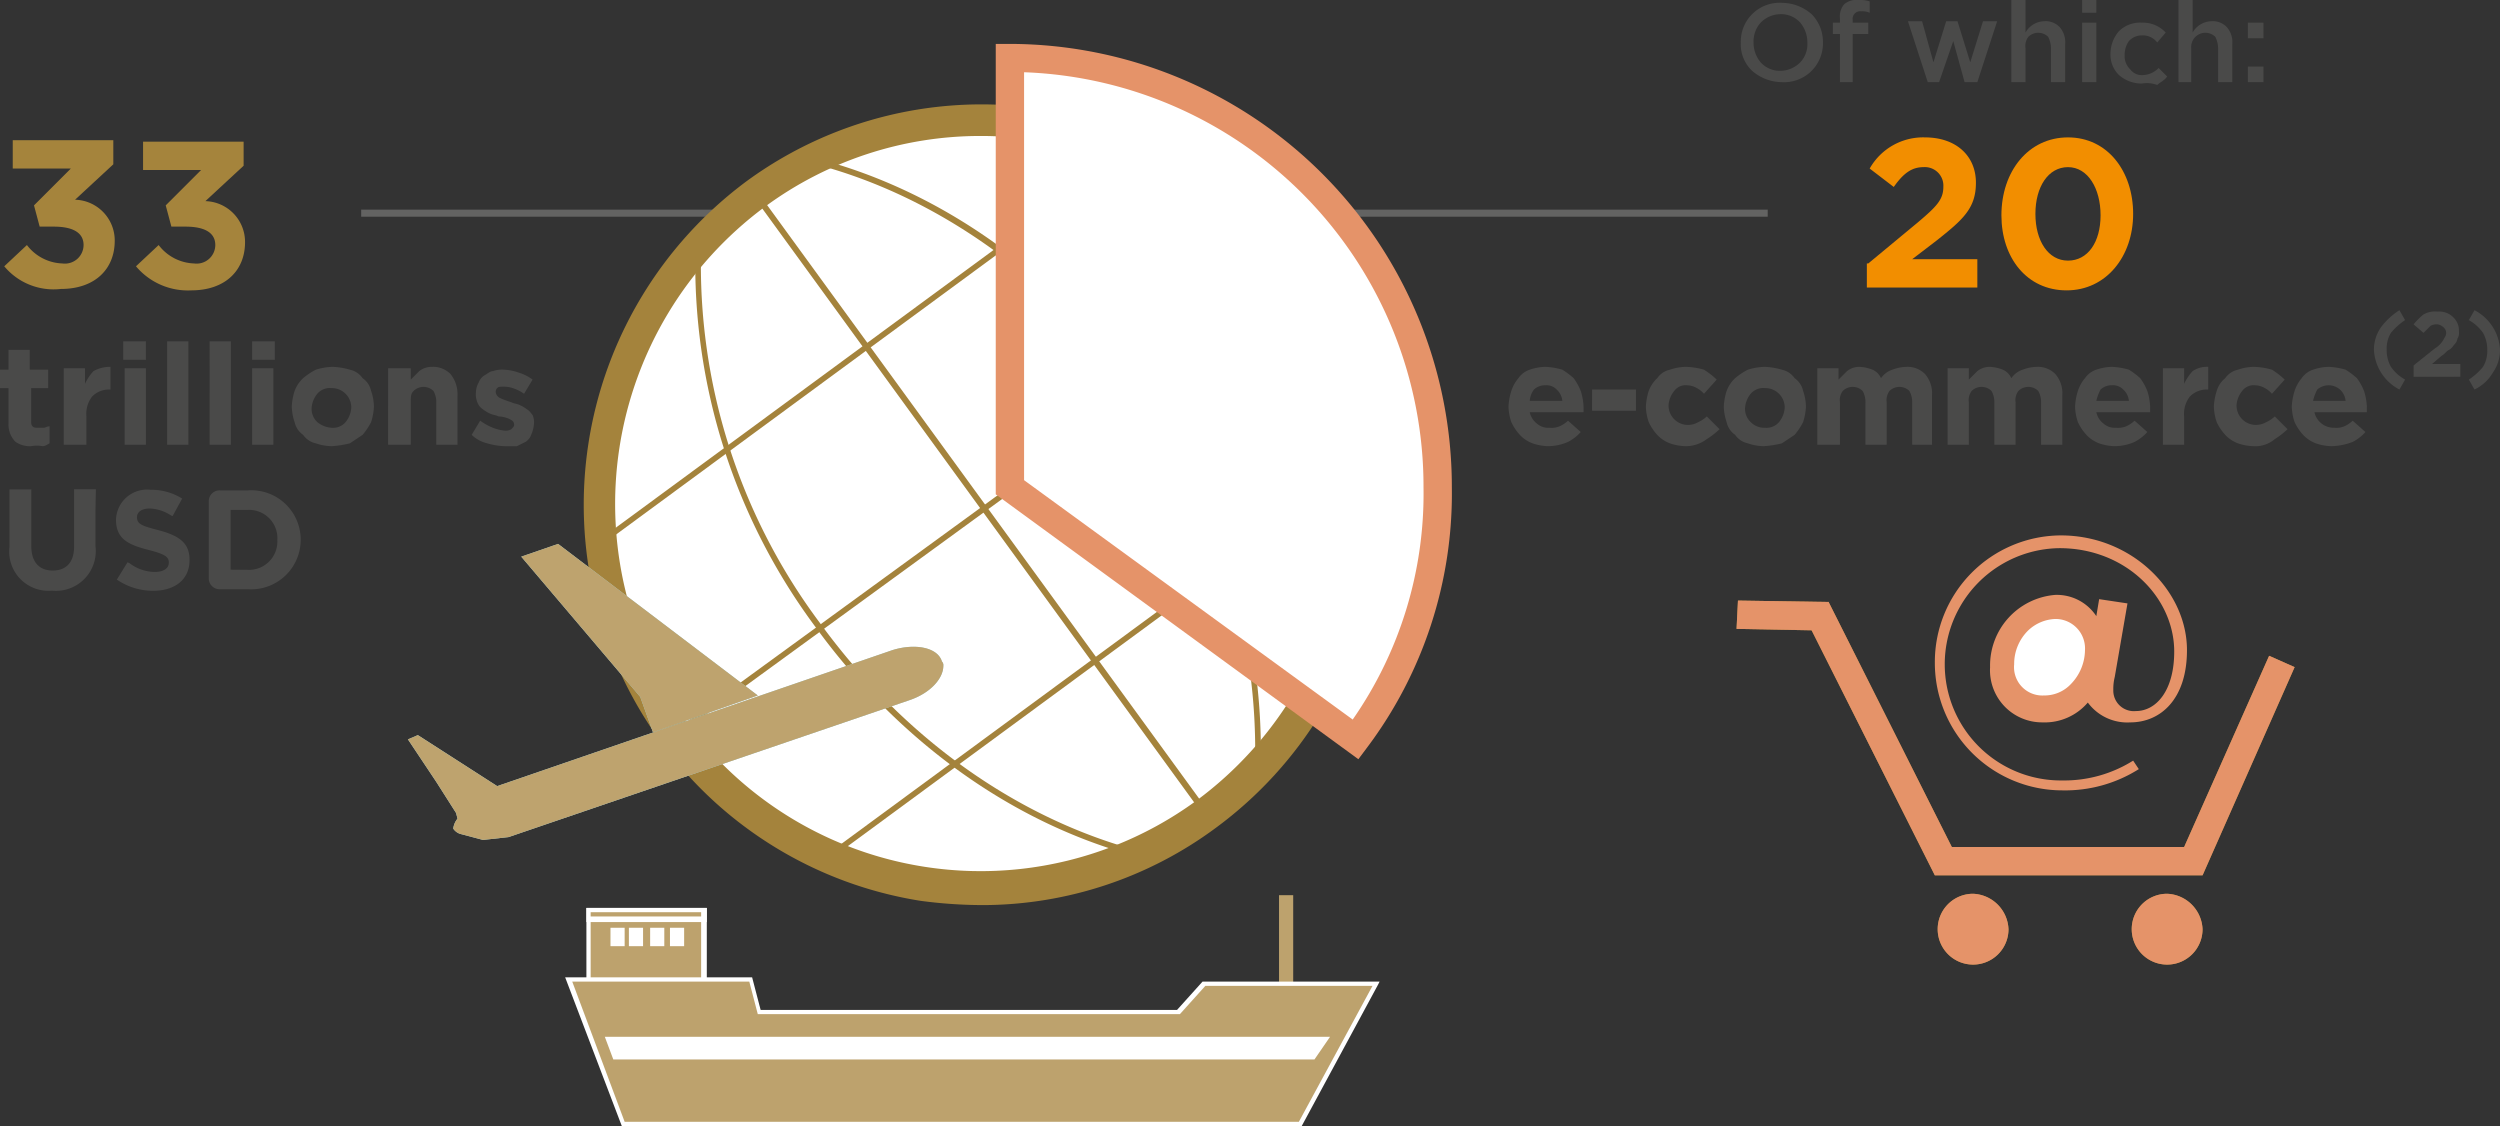 <?xml version="1.0" encoding="utf-8"?>
<svg xmlns="http://www.w3.org/2000/svg" viewBox="0 0 176.5 79.5">
  <rect x="0" y="0" width="176.5" height="79.5" fill="#333333" stroke="none"/>
  <defs>
    <style>.cls-1{fill:#636362;}.cls-2{fill:#bda26d;}.cls-3{fill:#fff;}.cls-4{fill:#a4833c;}.cls-5{fill:#9ecfd8;}.cls-6{fill:#bea36e;}.cls-7{fill:#e59369;}.cls-8{fill:#aa843b;}.cls-9{fill:#a5843c;}.cls-10{fill:#4a4a49;}.cls-11{fill:#f28e00;}</style>
  </defs>
  <g id="Calque_2" data-name="Calque 2">
    <g id="Calque_1-2" data-name="Calque 1">
      <rect class="cls-1" x="25.5" y="14.8" width="28.9" height="0.5"/>
      <rect class="cls-1" x="94.1" y="14.8" width="30.7" height="0.5"/>
      <rect class="cls-2" x="41.5" y="64.3" width="8.2" height="5.5"/>
      <path class="cls-3" d="M49.9,69.9H41.4V64.1h8.5Zm-8.2-.3h7.8V64.4H41.7Z"/>
      <rect class="cls-2" x="41.5" y="64.3" width="8.2" height="0.6"/>
      <path class="cls-3" d="M49.9,65.1H41.4v-1h8.5Zm-8.2-.4h7.8v-.3H41.7Z"/>
      <rect class="cls-3" x="47.3" y="65.5" width="1" height="1.3"/>
      <rect class="cls-3" x="45.9" y="65.5" width="1" height="1.3"/>
      <rect class="cls-3" x="44.4" y="65.5" width="1" height="1.3"/>
      <rect class="cls-3" x="43.1" y="65.5" width="1" height="1.3"/>
      <rect class="cls-2" x="90.3" y="63.2" width="1" height="8.8"/>
      <polygon class="cls-2" points="91.8 79.4 44 79.4 40.2 69.2 53 69.2 53.7 71.4 83.3 71.4 85.1 69.5 97.2 69.5 91.8 79.4"/>
      <path class="cls-3" d="M91.9,79.5h-48L39.9,69H53.1l.6,2.3H83.1l1.8-2H97.4l-.1.2Zm-47.8-.3H91.7l5.2-9.6H85.1l-1.8,2H53.5l-.6-2.3H40.4Z"/>
      <polygon class="cls-3" points="43.3 74.8 92.8 74.8 93.9 73.2 42.7 73.2 43.3 74.8"/>
      <path class="cls-3" d="M91.1,19.6a27,27,0,1,1-37.7-5.9,27.14,27.14,0,0,1,37.7,5.9Z"/>
      <path class="cls-4" d="M69.4,63.9a33.66,33.66,0,0,1-4.4-.3A28.13,28.13,0,0,1,46.6,52.3a28.45,28.45,0,0,1,6.1-39.5A28.1,28.1,0,0,1,92,18.9l.2.3a28.39,28.39,0,0,1-6.3,39.2A27.72,27.72,0,0,1,69.4,63.9ZM69.2,9.6a25.62,25.62,0,0,0-15.2,5,26.1,26.1,0,0,0-5.6,36.3,25.78,25.78,0,0,0,36.1,5.6,26.09,26.09,0,0,0,5.6-36.3l-.2-.3a25.67,25.67,0,0,0-16.7-10A26,26,0,0,0,69.2,9.6Z"/>
      <path class="cls-4" d="M80.4,60.5c-8.8-2.3-16.9-8.1-22.8-16.2a42.93,42.93,0,0,1-8.5-26.8h.4A42.18,42.18,0,0,0,57.9,44c5.9,8.1,13.9,13.8,22.6,16.1Z"/>
      <path class="cls-4" d="M89,54.2h-.4a42.18,42.18,0,0,0-8.4-26.5c-5.9-8-13.9-13.8-22.6-16.1l.1-.4c8.8,2.3,16.9,8.1,22.8,16.2A42.74,42.74,0,0,1,89,54.2Z"/>
      <polygon class="cls-4" points="85 57.6 53 13.6 53.3 13.3 85.4 57.4 85 57.6"/>
      <rect class="cls-4" x="42.19" y="35.42" width="54.1" height="0.4" transform="matrix(0.81, -0.59, 0.59, 0.81, -7.65, 47.93)"/>
      <rect class="cls-4" x="37.96" y="24.38" width="46.2" height="0.4" transform="translate(-2.7 40.94) rotate(-36.32)"/>
      <rect class="cls-4" x="53.87" y="46.71" width="46.2" height="0.4" transform="translate(-12.83 54.7) rotate(-36.32)"/>
      <polyline class="cls-5" points="46.1 51.7 53.5 49.1 39.4 38.4 36.8 39.3 45.2 49.2 46.1 51.7"/>
      <path class="cls-5" d="M66.5,46.7c-.3-1-1.9-1.3-3.5-.8h0L35.1,55.5l-5.6-3.6-.7.3,2,3,1.4,2.2.1.4a1.33,1.33,0,0,0-.3.7h0a.92.92,0,0,0,.6.4l1.5.4,1.8-.2,28.4-9.7h0c1.4-.5,2.3-1.5,2.3-2.4a.37.37,0,0,0-.1-.3Z"/>
      <polyline class="cls-6" points="46.1 51.7 53.5 49.1 39.4 38.4 36.8 39.3 45.2 49.2 46.1 51.7"/>
      <path class="cls-6" d="M66.5,46.7c-.3-1-1.9-1.3-3.5-.8h0L35.1,55.5l-5.6-3.6-.7.3,2,3,1.4,2.2.1.4a1.33,1.33,0,0,0-.3.7h0a.92.92,0,0,0,.6.4l1.5.4,1.8-.2,28.4-9.7h0c1.4-.5,2.3-1.5,2.3-2.4a.37.37,0,0,0-.1-.3Z"/>
      <path class="cls-3" d="M71.3,34.4V4.1a30.26,30.26,0,0,1,30.2,30.3,28.57,28.57,0,0,1-5.8,17.8Z"/>
      <path class="cls-7" d="M95.9,53.6,70.3,34.9V3.1h1a31.26,31.26,0,0,1,31.2,31.3,29.84,29.84,0,0,1-6,18.4ZM72.3,33.9,95.5,50.8a27.88,27.88,0,0,0,5-16.4A29.26,29.26,0,0,0,72.3,5.1Z"/>
      <path class="cls-7" d="M136.6,46.8a8.94,8.94,0,0,1,8.9-9c5,0,8.9,3.9,8.9,8.1,0,3.5-1.9,5.1-4,5.1a3.46,3.46,0,0,1-3-1.4,4,4,0,0,1-3.2,1.4,3.68,3.68,0,0,1-3.7-3.9,5,5,0,0,1,4.6-5.1,3.34,3.34,0,0,1,2.9,1.5l.2-1.2,2,.3-.9,5.2a3.44,3.44,0,0,0-.1.9,1.45,1.45,0,0,0,1.6,1.5c1.4,0,2.7-1.4,2.7-4.2,0-3.8-3.4-7.3-8.1-7.3a8.2,8.2,0,0,0,.2,16.4,9.15,9.15,0,0,0,5-1.4l.4.6a9.74,9.74,0,0,1-5.4,1.5,9,9,0,0,1-9-9Z"/>
      <polygon class="cls-8" points="136.6 61.8 127.9 44.5 122.6 44.4 122.6 44.4 122.7 42.4 129.1 42.5 137.8 59.8 154.2 59.8 160.2 46.3 162 47.1 155.5 61.8 136.6 61.8"/>
      <path class="cls-8" d="M141.8,65.6a2.5,2.5,0,1,1-2.5-2.5A2.61,2.61,0,0,1,141.8,65.6Z"/>
      <path class="cls-8" d="M155.5,65.6a2.5,2.5,0,1,1-2.5-2.5A2.61,2.61,0,0,1,155.5,65.6Z"/>
      <polygon class="cls-7" points="136.6 61.8 127.9 44.5 122.6 44.4 122.6 44.4 122.7 42.4 129.1 42.5 137.8 59.8 154.2 59.8 160.2 46.3 162 47.1 155.5 61.8 136.6 61.8"/>
      <path class="cls-7" d="M141.8,65.6a2.5,2.5,0,1,1-2.5-2.5A2.61,2.61,0,0,1,141.8,65.6Z"/>
      <path class="cls-7" d="M155.5,65.6a2.5,2.5,0,1,1-2.5-2.5A2.61,2.61,0,0,1,155.5,65.6Z"/>
      <path class="cls-3" d="M146.2,48.3a3.49,3.49,0,0,0,1-2.4,2.08,2.08,0,0,0-2.1-2.2,2.93,2.93,0,0,0-1.9.8,3.31,3.31,0,0,0-1,2.4,2,2,0,0,0,2.1,2.2A2.56,2.56,0,0,0,146.2,48.3Z"/>
      <path class="cls-9" d="M.3,18.8l1.6-1.5a3.28,3.28,0,0,0,2.5,1.3,1.32,1.32,0,0,0,1.5-1.3h0c0-.9-.8-1.3-2.1-1.3h-1l-.4-1.5L5,11.9H.9v-2H8v1.7L5.3,14.1A2.88,2.88,0,0,1,8.1,17h0c0,2-1.4,3.4-3.8,3.4A4.53,4.53,0,0,1,.3,18.8Z"/>
      <path class="cls-9" d="M9.6,18.8l1.6-1.5a3.28,3.28,0,0,0,2.5,1.3,1.32,1.32,0,0,0,1.5-1.3h0c0-.9-.8-1.3-2.1-1.3h-1l-.4-1.5L14.2,12H10.1V10h7.1v1.7l-2.7,2.5a2.88,2.88,0,0,1,2.8,2.9h0c0,2-1.4,3.4-3.8,3.4A4.78,4.78,0,0,1,9.6,18.8Z"/>
      <path class="cls-10" d="M2.2,31.5a1.8,1.8,0,0,1-1.1-.3,1.73,1.73,0,0,1-.5-1.3V27.4H0V26.1H.6V24.7H2.1v1.4H3.4v1.3H2.2v2.3c0,.2,0,.3.1.4s.2.1.4.1h.4c.1,0,.2-.1.4-.1v1.2c-.2.1-.3.2-.5.2A2.15,2.15,0,0,0,2.2,31.5Zm2.3-.1V26H6v1.1a3.49,3.49,0,0,1,.6-.9,2.38,2.38,0,0,1,1.2-.3v1.6H7.7a1.66,1.66,0,0,0-1.2.5,2,2,0,0,0-.4,1.4v2Zm4.2-6V24.1h1.6v1.3Zm.1,6V26h1.5v5.4Zm3,0V24.1h1.5v7.3Zm3,0V24.1h1.5v7.3Zm3-6V24.1h1.6v1.3Zm0,6V26h1.5v5.4Zm5.6.1a3.59,3.59,0,0,1-1.1-.2,1.46,1.46,0,0,1-.9-.6,1.46,1.46,0,0,1-.6-.9,3.59,3.59,0,0,1-.2-1.1h0a4.25,4.25,0,0,1,.2-1.1,2.36,2.36,0,0,1,.6-.9,4.7,4.7,0,0,1,.9-.6,4.3,4.3,0,0,1,1.2-.2,5,5,0,0,1,1.2.2,1.46,1.46,0,0,1,.9.6,1.46,1.46,0,0,1,.6.9,3.59,3.59,0,0,1,.2,1.1h0a4.25,4.25,0,0,1-.2,1.1,4.7,4.7,0,0,1-.6.9l-.9.6A6.88,6.88,0,0,1,23.4,31.5Zm0-1.3a1.16,1.16,0,0,0,1-.4,1.78,1.78,0,0,0,.4-1h0a1.37,1.37,0,0,0-1.4-1.4,1.16,1.16,0,0,0-1,.4,1.78,1.78,0,0,0-.4,1h0a1.28,1.28,0,0,0,.4,1A1.78,1.78,0,0,0,23.4,30.2Zm4,1.2V26H29v.8l.6-.6a1.4,1.4,0,0,1,.9-.3,1.73,1.73,0,0,1,1.3.5,2.25,2.25,0,0,1,.5,1.5v3.5H30.8v-3a1.55,1.55,0,0,0-.2-.8,1,1,0,0,0-1.4,0c-.2.2-.2.4-.2.8v3Zm8.2.1a5,5,0,0,1-1.2-.2,2.38,2.38,0,0,1-1.1-.6l.6-1a4.05,4.05,0,0,0,.9.5,3.09,3.09,0,0,0,.8.2.75.75,0,0,0,.5-.1c.1-.1.2-.2.2-.3h0c0-.2-.1-.3-.3-.4a1.88,1.88,0,0,0-.8-.2c-.2-.1-.4-.1-.6-.2a2.19,2.19,0,0,1-.5-.3,1,1,0,0,1-.4-.5,1.48,1.48,0,0,1-.1-.7h0a1.45,1.45,0,0,1,.2-.7,1,1,0,0,1,.4-.5c.2-.1.4-.3.6-.3a2,2,0,0,1,.8-.1,3.55,3.55,0,0,1,1,.2,3.13,3.13,0,0,1,1,.5l-.6,1a3,3,0,0,0-.8-.4,2,2,0,0,0-.7-.1c-.2,0-.3,0-.4.1a.37.37,0,0,0-.1.3h0a.54.54,0,0,0,.3.4,6.89,6.89,0,0,0,.8.3c.2.1.4.1.6.2a2.19,2.19,0,0,1,.5.3c.2.1.3.3.4.4a1.27,1.27,0,0,1,.1.6h0a2.35,2.35,0,0,1-.2.8,1,1,0,0,1-.4.5l-.6.3Z"/>
      <path class="cls-10" d="M128.7,3a2.74,2.74,0,0,1-2.9,2.8,3.23,3.23,0,0,1-2.1-.8,2.57,2.57,0,0,1-.8-2h0A2.74,2.74,0,0,1,125.8.2a3.23,3.23,0,0,1,2.1.8,2.79,2.79,0,0,1,.8,2Zm-4.9,0a2.17,2.17,0,0,0,.5,1.4,1.82,1.82,0,0,0,1.4.6,2,2,0,0,0,1.4-.6,1.87,1.87,0,0,0,.5-1.4h0a2.17,2.17,0,0,0-.5-1.4,1.82,1.82,0,0,0-1.4-.6,2,2,0,0,0-1.4.6,2,2,0,0,0-.5,1.4Zm6.1,2.8V2.4h-.5V1.6h.5V1.3a1.33,1.33,0,0,1,.3-1,1.33,1.33,0,0,1,1-.3,2.2,2.2,0,0,1,.8.1V.9a1.27,1.27,0,0,0-.6-.1.53.53,0,0,0-.6.6v.2h1.1v.8h-1.1V5.8Zm6.2,0-1.4-4.3h1l.8,2.9.9-2.9h.8l.9,2.9.9-2.9h1l-1.4,4.3h-.9l-.8-2.9-1,2.9Zm5.9,0V0h1V2.3a1.56,1.56,0,0,1,1.3-.8,1.37,1.37,0,0,1,1.1.4,1.59,1.59,0,0,1,.4,1.2V5.8h-1V3.4a1.88,1.88,0,0,0-.2-.8,1,1,0,0,0-1.4,0,1.08,1.08,0,0,0-.2.8V5.8Zm5-4.9V0h1V.9Zm0,4.9V1.6h1V5.8Zm4.2.1a2.45,2.45,0,0,1-1.6-.6,2,2,0,0,1-.6-1.5h0a2.45,2.45,0,0,1,.6-1.6,2.11,2.11,0,0,1,1.6-.6,2.19,2.19,0,0,1,1.7.7l-.6.7a1.27,1.27,0,0,0-1.1-.5,1.22,1.22,0,0,0-.9.4,1.69,1.69,0,0,0-.3,1h0a1.28,1.28,0,0,0,.4,1,1,1,0,0,0,.9.4,1.61,1.61,0,0,0,1.1-.5l.6.6c-.2.3-.5.4-.7.6A2.08,2.08,0,0,0,151.2,5.9Zm2.6-.1V0h1V2.3a1.56,1.56,0,0,1,1.3-.8,1.37,1.37,0,0,1,1.1.4,1.59,1.59,0,0,1,.4,1.2V5.8h-1V3.4a1.88,1.88,0,0,0-.2-.8,1,1,0,0,0-1.4,0,1,1,0,0,0-.3.8V5.8Zm4.9-3.1V1.6h1.1V2.7Zm0,3.1V4.7h1.1V5.8Z"/>
      <path class="cls-11" d="M131.9,18.6l3.5-2.9c1.3-1.1,1.8-1.6,1.8-2.5a1.31,1.31,0,0,0-1.4-1.4c-.8,0-1.4.4-2.1,1.4L132,11.9a4.33,4.33,0,0,1,3.9-2.2c2.2,0,3.6,1.3,3.6,3.2h0c0,1.8-.9,2.6-2.8,4.1L135,18.3h4.6v2h-7.8V18.6Z"/>
      <path class="cls-11" d="M141.3,15.2h0c0-3.1,1.9-5.5,4.7-5.5s4.6,2.4,4.6,5.4h0c0,3-1.9,5.4-4.7,5.4S141.3,18.2,141.3,15.2Zm7,0h0c0-1.9-.9-3.4-2.3-3.4s-2.3,1.4-2.3,3.3h0c0,1.9.9,3.3,2.3,3.3S148.3,17.1,148.3,15.2Z"/>
      <path class="cls-10" d="M109.3,31.5a3.59,3.59,0,0,1-1.1-.2,2.36,2.36,0,0,1-.9-.6,3.49,3.49,0,0,1-.6-.9,3.59,3.59,0,0,1-.2-1.1h0a4.25,4.25,0,0,1,.2-1.1,2.62,2.62,0,0,1,.5-.9,1.56,1.56,0,0,1,.8-.6,3.59,3.59,0,0,1,1.1-.2,5,5,0,0,1,1.2.2,5.55,5.55,0,0,1,.8.6,4.05,4.05,0,0,1,.5.9,4.25,4.25,0,0,1,.2,1.1v.4H108a1.37,1.37,0,0,0,.5.8,1.22,1.22,0,0,0,.9.3,1.48,1.48,0,0,0,.7-.1,2.09,2.09,0,0,0,.6-.4l.9.8a3.11,3.11,0,0,1-.9.7A3.53,3.53,0,0,1,109.3,31.5ZM108,28.3h2.3a1.23,1.23,0,0,0-.4-.8,1,1,0,0,0-.8-.3,1.14,1.14,0,0,0-.8.3A1.49,1.49,0,0,0,108,28.3Zm4.4.7V27.5h3.1V29Zm6.6,2.5a3.59,3.59,0,0,1-1.1-.2,2.36,2.36,0,0,1-.9-.6,3.49,3.49,0,0,1-.6-.9,3.59,3.59,0,0,1-.2-1.1h0a4.25,4.25,0,0,1,.2-1.1,2.36,2.36,0,0,1,.6-.9,1.46,1.46,0,0,1,.9-.6,3.59,3.59,0,0,1,1.1-.2,5.07,5.07,0,0,1,1.3.2,5.5,5.5,0,0,1,.9.7l-.9,1a1.76,1.76,0,0,0-.5-.4,1.45,1.45,0,0,0-.7-.2,1,1,0,0,0-.9.4,1.78,1.78,0,0,0-.4,1h0a1.37,1.37,0,0,0,1.4,1.4,1.45,1.45,0,0,0,.7-.2,2.09,2.09,0,0,0,.6-.4l.9.9a5.5,5.5,0,0,1-.9.7A2.44,2.44,0,0,1,119,31.5Zm5.5,0a3.59,3.59,0,0,1-1.1-.2,1.46,1.46,0,0,1-.9-.6,1.46,1.46,0,0,1-.6-.9,3.59,3.59,0,0,1-.2-1.1h0a4.25,4.25,0,0,1,.2-1.1,2.36,2.36,0,0,1,.6-.9,4.7,4.7,0,0,1,.9-.6,4.3,4.3,0,0,1,1.2-.2,5,5,0,0,1,1.2.2,1.46,1.46,0,0,1,.9.6,1.46,1.46,0,0,1,.6.9,3.59,3.59,0,0,1,.2,1.1h0a4.25,4.25,0,0,1-.2,1.1,4.7,4.7,0,0,1-.6.9l-.9.6A6.88,6.88,0,0,1,124.5,31.5Zm.1-1.3a1.16,1.16,0,0,0,1-.4,1.78,1.78,0,0,0,.4-1h0a1.37,1.37,0,0,0-1.4-1.4,1.16,1.16,0,0,0-1,.4,1.78,1.78,0,0,0-.4,1h0a1.28,1.28,0,0,0,.4,1A1.33,1.33,0,0,0,124.6,30.2Zm3.7,1.2V26h1.5v.8l.6-.6a1.4,1.4,0,0,1,.9-.3,2.92,2.92,0,0,1,.9.2,1.17,1.17,0,0,1,.6.6,1.56,1.56,0,0,1,.8-.6,3,3,0,0,1,1-.2,1.73,1.73,0,0,1,1.3.5,2.07,2.07,0,0,1,.5,1.5v3.5H135v-3a1.55,1.55,0,0,0-.2-.8,1,1,0,0,0-1.4,0,1.08,1.08,0,0,0-.2.8v3h-1.5v-3a1.55,1.55,0,0,0-.2-.8,1,1,0,0,0-1.4,0,1.08,1.08,0,0,0-.2.8v3Zm9.2,0V26H139v.8l.6-.6a1.4,1.4,0,0,1,.9-.3,2.92,2.92,0,0,1,.9.2,1.17,1.17,0,0,1,.6.6,1.56,1.56,0,0,1,.8-.6,3,3,0,0,1,1-.2,1.73,1.73,0,0,1,1.3.5,2.07,2.07,0,0,1,.5,1.5v3.5h-1.5v-3a1.55,1.55,0,0,0-.2-.8,1,1,0,0,0-1.4,0,1.08,1.08,0,0,0-.2.8v3h-1.5v-3a1.55,1.55,0,0,0-.2-.8,1,1,0,0,0-1.4,0,1.08,1.08,0,0,0-.2.8v3Zm11.8.1a3.59,3.59,0,0,1-1.1-.2,2.36,2.36,0,0,1-.9-.6,3.49,3.49,0,0,1-.6-.9,3.59,3.59,0,0,1-.2-1.1h0a4.25,4.25,0,0,1,.2-1.1,2.62,2.62,0,0,1,.5-.9,1.56,1.56,0,0,1,.8-.6,3.59,3.59,0,0,1,1.1-.2,5,5,0,0,1,1.2.2,5.55,5.55,0,0,1,.8.6,4.05,4.05,0,0,1,.5.9,4.25,4.25,0,0,1,.2,1.1v.4H148a1.37,1.37,0,0,0,.5.8,1.22,1.22,0,0,0,.9.3,1.48,1.48,0,0,0,.7-.1,2.09,2.09,0,0,0,.6-.4l.9.8a3.11,3.11,0,0,1-.9.7A3.53,3.53,0,0,1,149.3,31.5ZM148,28.3h2.3a1.23,1.23,0,0,0-.4-.8,1,1,0,0,0-.8-.3,1.14,1.14,0,0,0-.8.3A3.39,3.39,0,0,0,148,28.3Zm4.7,3.1V26h1.5v1.1a3.49,3.49,0,0,1,.6-.9,1.8,1.8,0,0,1,1.1-.3v1.6h-.1a1.66,1.66,0,0,0-1.2.5,2,2,0,0,0-.4,1.4v2Zm6.4.1a3.59,3.59,0,0,1-1.1-.2,2.36,2.36,0,0,1-.9-.6,3.49,3.49,0,0,1-.6-.9,3.59,3.59,0,0,1-.2-1.1h0a4.25,4.25,0,0,1,.2-1.1,1.8,1.8,0,0,1,.6-.9,1.46,1.46,0,0,1,.9-.6,3.59,3.59,0,0,1,1.1-.2,5.07,5.07,0,0,1,1.3.2,5.5,5.5,0,0,1,.9.7l-.9,1a1.76,1.76,0,0,0-.5-.4,1.45,1.45,0,0,0-.7-.2,1,1,0,0,0-.9.4,1.78,1.78,0,0,0-.4,1h0a1.37,1.37,0,0,0,1.4,1.4,1.45,1.45,0,0,0,.7-.2,2.09,2.09,0,0,0,.6-.4l.9.9a5.5,5.5,0,0,1-.9.7A2.1,2.1,0,0,1,159.1,31.5Zm5.5,0a3.59,3.59,0,0,1-1.1-.2,2.36,2.36,0,0,1-.9-.6,3.49,3.49,0,0,1-.6-.9,3.59,3.59,0,0,1-.2-1.1h0a4.25,4.25,0,0,1,.2-1.1,2.62,2.62,0,0,1,.5-.9,1.56,1.56,0,0,1,.8-.6,3.59,3.59,0,0,1,1.1-.2,5,5,0,0,1,1.2.2,5.55,5.55,0,0,1,.8.6,4.05,4.05,0,0,1,.5.9,4.25,4.25,0,0,1,.2,1.1v.4h-3.7a1.37,1.37,0,0,0,.5.8,1.4,1.4,0,0,0,.9.3,1.48,1.48,0,0,0,.7-.1,2.09,2.09,0,0,0,.6-.4l.9.8a3.11,3.11,0,0,1-.9.7A4.43,4.43,0,0,1,164.6,31.5Zm-1.3-3.2h2.3a1.23,1.23,0,0,0-.4-.8,1.22,1.22,0,0,0-1.6,0A3.39,3.39,0,0,0,163.3,28.3Z"/>
      <path class="cls-10" d="M169.4,27.5a3.34,3.34,0,0,1-1.8-2.8h0a2.77,2.77,0,0,1,.5-1.6,5,5,0,0,1,1.3-1.2l.4.7a4.5,4.5,0,0,0-1,.9,2.13,2.13,0,0,0-.3,1.2h0a2.38,2.38,0,0,0,.3,1.2,3,3,0,0,0,1,.9Zm1-.9v-.8l1.5-1.2a1.7,1.7,0,0,0,.6-.6c.1-.2.2-.3.2-.5a.52.52,0,0,0-.2-.4.76.76,0,0,0-.4-.2.9.9,0,0,0-.5.1l-.5.5-.7-.6a4.62,4.62,0,0,1,.7-.7,1.64,1.64,0,0,1,1-.2,1.37,1.37,0,0,1,1.1.4,1.28,1.28,0,0,1,.4,1h0a.75.75,0,0,1-.1.5.76.76,0,0,1-.2.4c-.1.1-.2.3-.4.4s-.3.3-.5.4l-.7.6h2v.9Zm4.3.9-.4-.7a4.5,4.5,0,0,0,1-.9,2.13,2.13,0,0,0,.3-1.2h0a2.38,2.38,0,0,0-.3-1.2,3,3,0,0,0-1-.9l.4-.7a3.34,3.34,0,0,1,1.8,2.8h0a2.77,2.77,0,0,1-.5,1.6A3,3,0,0,1,174.7,27.5Z"/>
      <path class="cls-10" d="M14.74,35.39a.76.76,0,0,1,.77-.77h2a3.49,3.49,0,0,1,3.72,3.48v0a3.5,3.5,0,0,1-3.72,3.5h-2a.76.76,0,0,1-.77-.77Zm2.73,4.84a2,2,0,0,0,2.11-2.09v0A2,2,0,0,0,17.47,36H16.28v4.22Z"/>
      <path class="cls-10" d="M6.77,34.54H5.23V36h0v2.6c0,1.11-.57,1.68-1.51,1.68s-1.51-.59-1.51-1.73v-4H.67v.76h0v3.29a2.77,2.77,0,0,0,3,3.1,2.81,2.81,0,0,0,3.07-3.15V36h0Z"/>
      <path class="cls-10" d="M11.18,37.43C10,37.12,9.67,37,9.67,36.51v0c0-.34.31-.61.9-.61a2.91,2.91,0,0,1,1.47.47.47.47,0,0,0,.15.06l.67-1.23,0,0a4.06,4.06,0,0,0-2.22-.62,2.19,2.19,0,0,0-2.45,2.11v0c0,1.39.91,1.78,2.32,2.14,1.17.3,1.41.5,1.41.89v0c0,.41-.38.66-1,.66a3,3,0,0,1-1.79-.63L9,39.7l-.75,1.22a4.52,4.52,0,0,0,2.56.79c1.51,0,2.57-.77,2.57-2.16v0C13.4,38.31,12.6,37.8,11.18,37.43Z"/>
    </g>
  </g>
</svg>